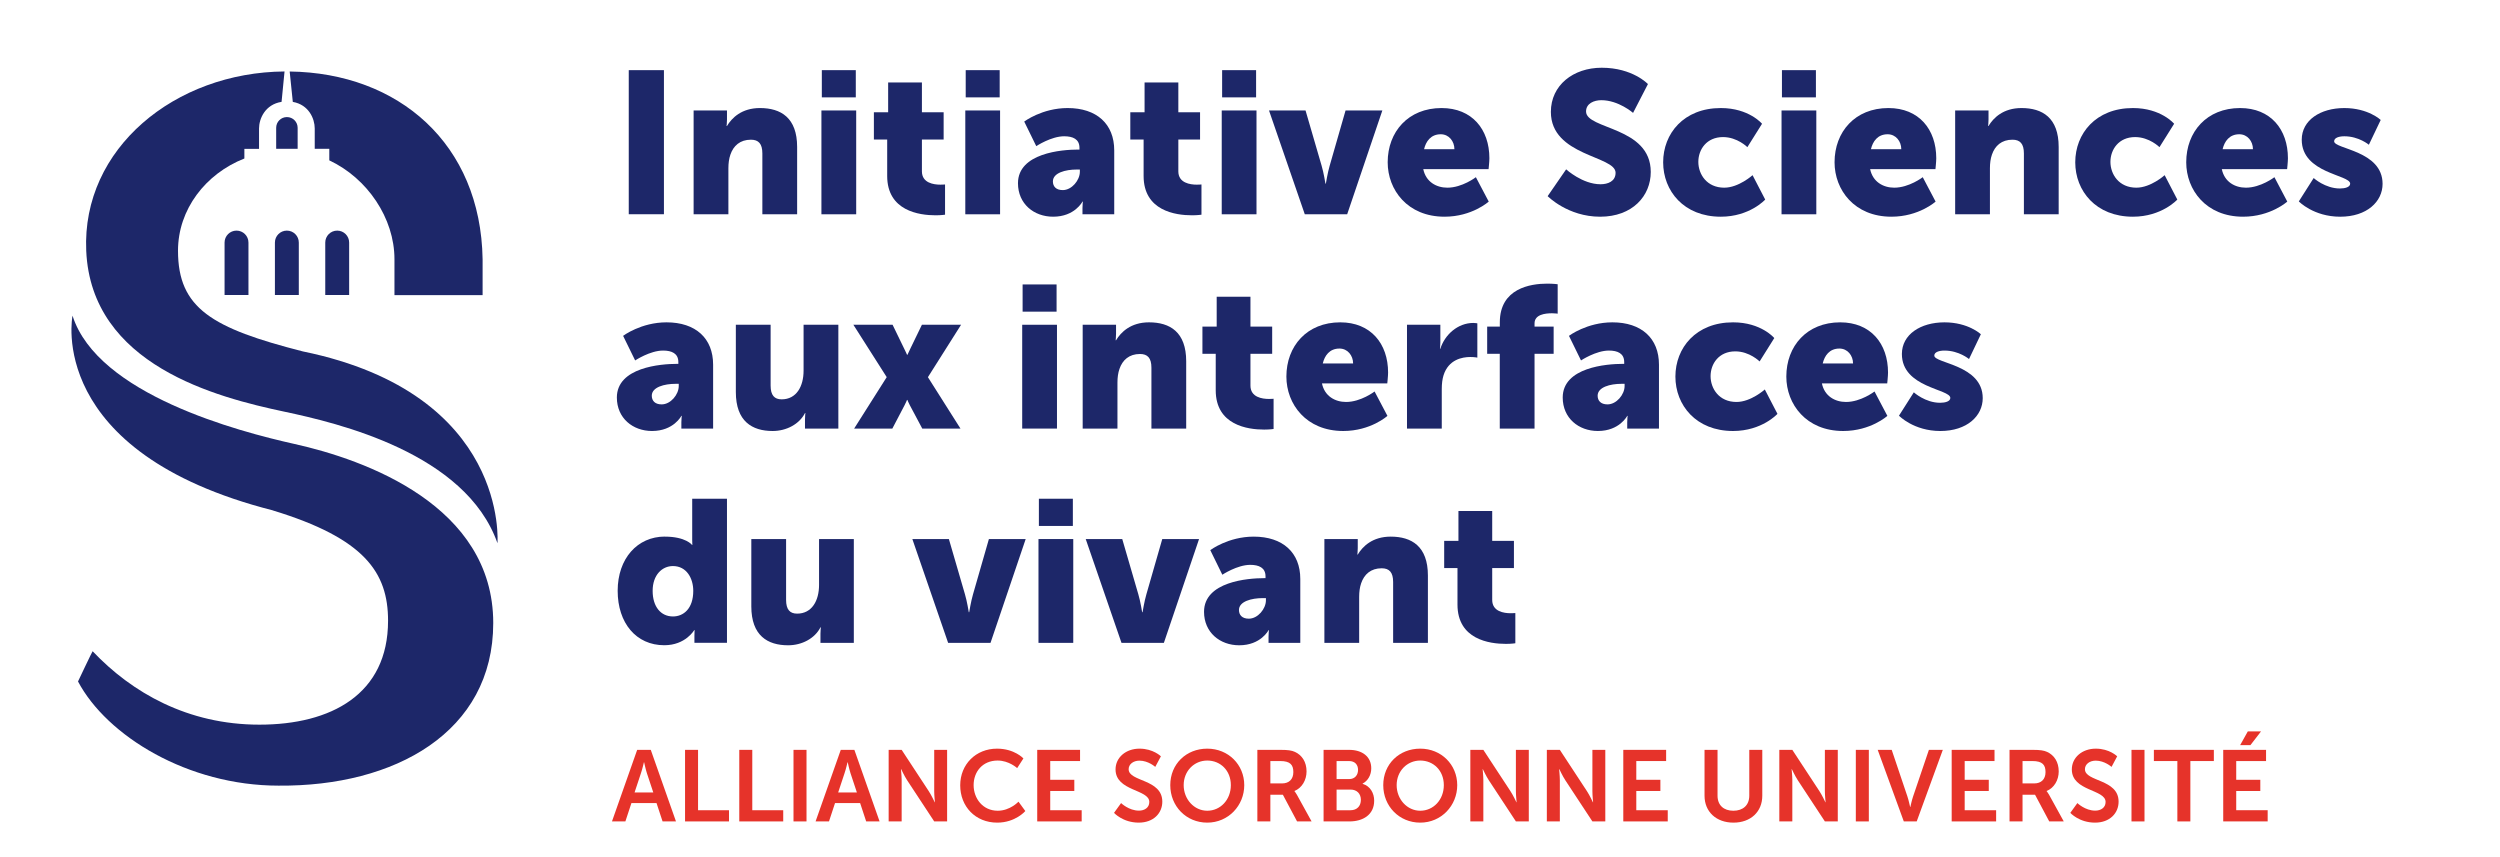 <?xml version="1.0" encoding="UTF-8"?><svg id="content" xmlns="http://www.w3.org/2000/svg" viewBox="0 0 496.06 170.08"><defs><style>.cls-1{fill:#1d2769;}.cls-1,.cls-2{stroke-width:0px;}.cls-2{fill:#e6332a;}</style></defs><path class="cls-1" d="M58.11,20.22c3.16.56,4.34,3.33,4.34,5.27v4.04h2.89v2.29c7.56,3.55,12.93,11.48,12.93,19.61,0,.05,0,.1,0,.16v6.97h17.49v-7.12c-.37-22.95-16.71-36.97-38.28-37.25l.62,6.04Z"/><path class="cls-1" d="M54.55,58.53h4.74v-10.4c0-1.31-1.06-2.37-2.37-2.37s-2.37,1.06-2.37,2.37v10.4Z"/><path class="cls-1" d="M44.56,58.53h4.74v-10.4c0-1.31-1.06-2.37-2.37-2.37s-2.37,1.06-2.37,2.37v10.4Z"/><path class="cls-1" d="M64.54,58.53h4.74v-10.4c0-1.31-1.06-2.37-2.37-2.37s-2.37,1.06-2.37,2.37v10.4Z"/><path class="cls-1" d="M54.8,25.36v4.17h4.26v-4.17c0-1.18-.95-2.13-2.13-2.13s-2.13.95-2.13,2.13"/><path class="cls-1" d="M60.13,69.74c-18.06-4.61-24.81-8.55-24.81-19.99,0-8.21,5.48-15.28,13.17-18.3v-1.91h2.91v-4.04c0-1.96,1.22-4.78,4.47-5.29l.59-6.03c-21.74.17-40.24,15.27-39.35,35.57.99,22.72,25.9,29.09,39.33,31.94,10.56,2.24,35.97,8.19,42.27,26.09,0,0,2.36-29.62-38.57-38.04"/><path class="cls-1" d="M54.13,101.28c18.21,5.55,22.87,12.3,22.87,21.89,0,14.62-11.32,20.62-25.53,20.62s-25.31-6.35-33.09-14.57c-.04-.04-2.9,6-2.9,6,5.73,10.82,21.82,20.67,39.78,20.67h.02s.01,0,.02,0h0c23,.19,42.57-10.58,42.57-32.27,0-23.29-25.38-32.4-39.46-35.53-11.08-2.47-39.04-9.82-44.02-25.45,0,0-5.55,27.09,39.74,38.63"/><path class="cls-1" d="M134.32,72.2h.28v-.36c0-1.72-1.32-2.28-3.03-2.28-2.59,0-5.54,1.96-5.54,1.96l-2.39-4.88s3.55-2.68,8.61-2.68c5.78,0,9.25,3.16,9.25,8.4v12.68h-6.3v-1.24c0-.68.08-1.28.08-1.28h-.08s-1.52,3-5.82,3c-3.83,0-6.98-2.56-6.98-6.64,0-6,8.73-6.68,11.92-6.68ZM131.29,80.24c1.79,0,3.39-1.96,3.39-3.64v-.44h-.64c-2.19,0-4.71.64-4.71,2.36,0,.96.6,1.72,1.95,1.72Z"/><path class="cls-1" d="M146.01,64.44h6.9v12.08c0,1.92.76,2.72,2.19,2.72,2.95,0,4.35-2.6,4.35-5.68v-9.12h6.9v20.6h-6.62v-1.8c0-.68.08-1.28.08-1.28h-.08c-1.12,2.2-3.67,3.56-6.42,3.56-4.07,0-7.3-1.92-7.3-7.72v-13.36Z"/><path class="cls-1" d="M175.95,74.84l-6.62-10.4h7.78l2.23,4.6c.28.52.64,1.36.64,1.36h.08s.4-.84.64-1.36l2.23-4.6h7.77l-6.58,10.4,6.46,10.2h-7.58l-2.47-4.64c-.2-.36-.48-1.04-.48-1.04h-.08s-.28.68-.48,1.04l-2.43,4.64h-7.58l6.46-10.2Z"/><path class="cls-1" d="M202.83,64.44h6.9v20.6h-6.9v-20.6ZM202.91,56.44h6.74v5.4h-6.74v-5.4Z"/><path class="cls-1" d="M214.83,64.44h6.62v1.8c0,.68-.08,1.28-.08,1.28h.08c.96-1.6,2.91-3.56,6.54-3.56,4.15,0,7.38,1.92,7.38,7.72v13.36h-6.9v-12.08c0-1.92-.76-2.72-2.27-2.72-2.15,0-3.47,1.2-4.07,2.96-.28.8-.4,1.72-.4,2.72v9.12h-6.9v-20.6Z"/><path class="cls-1" d="M241.22,70.2h-2.63v-5.4h2.83v-5.92h6.7v5.92h4.31v5.4h-4.31v6.32c0,2.32,2.35,2.64,3.67,2.64.56,0,.92-.04.92-.04v6s-.76.12-1.87.12c-3.27,0-9.61-.88-9.61-7.8v-7.24Z"/><path class="cls-1" d="M265.94,63.96c6.06,0,9.49,4.24,9.49,9.96,0,.68-.16,2.16-.16,2.16h-12.96c.52,2.52,2.59,3.68,4.78,3.68,2.95,0,5.66-2.08,5.66-2.08l2.55,4.84s-3.31,3-8.77,3c-7.34,0-11.28-5.32-11.28-10.8,0-6.04,4.07-10.76,10.69-10.76ZM268.49,72.12c0-1.56-1.08-2.96-2.71-2.96-1.99,0-2.95,1.44-3.31,2.96h6.02Z"/><path class="cls-1" d="M279.18,64.44h6.62v3.48c0,.68-.08,1.28-.08,1.28h.08c.88-2.8,3.47-5.12,6.54-5.12.4,0,.8.08.8.08v6.8s-.56-.12-1.4-.12c-1.63,0-4.31.52-5.3,3.6-.24.76-.36,1.68-.36,2.8v7.8h-6.9v-20.6Z"/><path class="cls-1" d="M297.6,70.2h-2.51v-5.4h2.51v-.84c0-6.76,6.1-7.68,9.41-7.68,1.24,0,2.07.12,2.07.12v5.84s-.48-.08-1.12-.08c-1.36,0-3.47.24-3.47,2v.64h3.79v5.4h-3.79v14.84h-6.9v-14.84Z"/><path class="cls-1" d="M322,72.2h.28v-.36c0-1.72-1.32-2.28-3.03-2.28-2.59,0-5.54,1.96-5.54,1.96l-2.39-4.88s3.55-2.68,8.61-2.68c5.78,0,9.25,3.16,9.25,8.4v12.68h-6.3v-1.24c0-.68.08-1.28.08-1.28h-.08s-1.52,3-5.82,3c-3.83,0-6.98-2.56-6.98-6.64,0-6,8.73-6.68,11.92-6.68ZM318.97,80.24c1.79,0,3.39-1.96,3.39-3.64v-.44h-.64c-2.19,0-4.71.64-4.71,2.36,0,.96.6,1.72,1.95,1.72Z"/><path class="cls-1" d="M343.89,63.96c5.58,0,8.17,3.12,8.17,3.12l-2.91,4.64s-1.99-2-4.83-2c-3.27,0-4.9,2.48-4.9,4.92s1.67,5.12,5.14,5.12c2.87,0,5.62-2.48,5.62-2.48l2.51,4.84s-3.07,3.4-8.81,3.4c-7.34,0-11.44-5.12-11.44-10.8s4.07-10.76,11.44-10.76Z"/><path class="cls-1" d="M365.14,63.96c6.06,0,9.49,4.24,9.49,9.96,0,.68-.16,2.16-.16,2.16h-12.96c.52,2.52,2.59,3.68,4.78,3.68,2.95,0,5.66-2.08,5.66-2.08l2.55,4.84s-3.31,3-8.77,3c-7.34,0-11.28-5.32-11.28-10.8,0-6.04,4.07-10.76,10.69-10.76ZM367.69,72.12c0-1.56-1.08-2.96-2.71-2.96-1.99,0-2.95,1.44-3.31,2.96h6.02Z"/><path class="cls-1" d="M379.74,77.84s2.27,2.08,5.22,2.08c1.04,0,2.03-.28,2.03-.96,0-1.8-9.61-2-9.61-8.72,0-3.88,3.71-6.28,8.45-6.28s7.22,2.36,7.22,2.36l-2.35,4.92s-1.99-1.68-4.86-1.68c-1.04,0-2.03.28-2.03,1,0,1.56,9.61,1.8,9.61,8.44,0,3.52-3.11,6.52-8.41,6.52s-8.21-3.04-8.21-3.04l2.95-4.64Z"/><path class="cls-1" d="M131.93,106.48c4.15,0,5.38,1.64,5.38,1.64h.08s-.04-.4-.04-.92v-8.24h6.9v28.59h-6.46v-1.36c0-.64.04-1.16.04-1.16h-.08s-1.71,3-5.94,3c-5.58,0-9.25-4.4-9.25-10.8s3.91-10.76,9.37-10.76ZM133.53,122.32c2.07,0,4.03-1.52,4.03-5.08,0-2.48-1.32-4.92-4.03-4.92-2.15,0-4.03,1.76-4.03,4.92s1.63,5.08,4.03,5.08Z"/><path class="cls-1" d="M149.08,106.96h6.9v12.08c0,1.92.76,2.72,2.19,2.72,2.95,0,4.35-2.6,4.35-5.68v-9.12h6.9v20.6h-6.62v-1.8c0-.68.08-1.28.08-1.28h-.08c-1.12,2.2-3.67,3.56-6.42,3.56-4.07,0-7.3-1.92-7.3-7.72v-13.36Z"/><path class="cls-1" d="M181.02,106.96h7.26l3.19,10.96c.4,1.32.76,3.56.76,3.56h.08s.36-2.2.76-3.56l3.15-10.96h7.3l-6.98,20.6h-8.41l-7.1-20.6Z"/><path class="cls-1" d="M206.06,106.96h6.9v20.6h-6.9v-20.6ZM206.14,98.96h6.74v5.4h-6.74v-5.4Z"/><path class="cls-1" d="M215.42,106.96h7.26l3.19,10.96c.4,1.32.76,3.56.76,3.56h.08s.36-2.2.76-3.56l3.15-10.96h7.3l-6.98,20.6h-8.41l-7.1-20.6Z"/><path class="cls-1" d="M250.83,114.72h.28v-.36c0-1.72-1.32-2.28-3.03-2.28-2.59,0-5.54,1.96-5.54,1.96l-2.39-4.88s3.55-2.68,8.61-2.68c5.78,0,9.25,3.16,9.25,8.4v12.68h-6.3v-1.24c0-.68.08-1.28.08-1.28h-.08s-1.52,3-5.82,3c-3.83,0-6.98-2.56-6.98-6.64,0-6,8.73-6.68,11.92-6.68ZM247.8,122.76c1.79,0,3.39-1.96,3.39-3.64v-.44h-.64c-2.19,0-4.71.64-4.71,2.36,0,.96.6,1.72,1.95,1.72Z"/><path class="cls-1" d="M262.79,106.96h6.62v1.8c0,.68-.08,1.28-.08,1.28h.08c.96-1.6,2.91-3.56,6.54-3.56,4.15,0,7.38,1.92,7.38,7.72v13.36h-6.9v-12.08c0-1.92-.76-2.72-2.27-2.72-2.15,0-3.47,1.2-4.07,2.96-.28.8-.4,1.72-.4,2.72v9.12h-6.9v-20.6Z"/><path class="cls-1" d="M289.19,112.72h-2.63v-5.4h2.83v-5.92h6.7v5.92h4.31v5.4h-4.31v6.32c0,2.32,2.35,2.64,3.67,2.64.56,0,.92-.04.92-.04v6s-.76.12-1.87.12c-3.27,0-9.61-.88-9.61-7.8v-7.24Z"/><path class="cls-1" d="M124.76,13.92h6.98v28.59h-6.98V13.92Z"/><path class="cls-1" d="M137.63,21.92h6.62v1.8c0,.68-.08,1.28-.08,1.28h.08c.96-1.6,2.91-3.56,6.54-3.56,4.15,0,7.38,1.92,7.38,7.72v13.36h-6.9v-12.08c0-1.92-.76-2.72-2.27-2.72-2.15,0-3.47,1.2-4.07,2.96-.28.8-.4,1.72-.4,2.72v9.12h-6.9v-20.6Z"/><path class="cls-1" d="M162.99,21.92h6.9v20.6h-6.9v-20.6ZM163.07,13.92h6.74v5.4h-6.74v-5.4Z"/><path class="cls-1" d="M176.03,27.68h-2.63v-5.4h2.83v-5.92h6.7v5.92h4.31v5.4h-4.31v6.32c0,2.32,2.35,2.64,3.67,2.64.56,0,.92-.04.92-.04v6s-.76.12-1.87.12c-3.27,0-9.61-.88-9.61-7.8v-7.24Z"/><path class="cls-1" d="M191.54,21.92h6.9v20.6h-6.9v-20.6ZM191.62,13.92h6.74v5.4h-6.74v-5.4Z"/><path class="cls-1" d="M213.91,29.68h.28v-.36c0-1.72-1.32-2.28-3.03-2.28-2.59,0-5.54,1.96-5.54,1.96l-2.39-4.88s3.55-2.68,8.61-2.68c5.78,0,9.25,3.16,9.25,8.4v12.68h-6.3v-1.24c0-.68.08-1.28.08-1.28h-.08s-1.52,3-5.82,3c-3.83,0-6.98-2.56-6.98-6.64,0-6,8.73-6.68,11.92-6.68ZM210.88,37.72c1.79,0,3.39-1.96,3.39-3.64v-.44h-.64c-2.19,0-4.71.64-4.71,2.36,0,.96.6,1.72,1.95,1.72Z"/><path class="cls-1" d="M226.91,27.68h-2.63v-5.4h2.83v-5.92h6.7v5.92h4.31v5.4h-4.31v6.32c0,2.32,2.35,2.64,3.67,2.64.56,0,.92-.04.92-.04v6s-.76.12-1.87.12c-3.27,0-9.61-.88-9.61-7.8v-7.24Z"/><path class="cls-1" d="M242.42,21.92h6.9v20.6h-6.9v-20.6ZM242.5,13.92h6.74v5.4h-6.74v-5.4Z"/><path class="cls-1" d="M251.79,21.92h7.26l3.19,10.96c.4,1.32.76,3.56.76,3.56h.08s.36-2.2.76-3.56l3.15-10.96h7.3l-6.98,20.6h-8.41l-7.1-20.6Z"/><path class="cls-1" d="M286.04,21.44c6.06,0,9.49,4.24,9.49,9.96,0,.68-.16,2.16-.16,2.16h-12.96c.52,2.52,2.59,3.68,4.78,3.68,2.95,0,5.66-2.08,5.66-2.08l2.55,4.84s-3.31,3-8.77,3c-7.34,0-11.28-5.32-11.28-10.8,0-6.04,4.07-10.76,10.69-10.76ZM288.59,29.6c0-1.56-1.08-2.96-2.71-2.96-1.99,0-2.95,1.44-3.31,2.96h6.02Z"/><path class="cls-1" d="M310.76,33.6s3.23,2.96,6.82,2.96c1.44,0,2.99-.56,2.99-2.28,0-3.4-12.84-3.28-12.84-12.08,0-5.28,4.43-8.76,10.09-8.76,6.14,0,9.17,3.24,9.17,3.24l-2.95,5.72s-2.87-2.52-6.3-2.52c-1.44,0-3.03.64-3.03,2.24,0,3.6,12.84,2.96,12.84,12,0,4.76-3.63,8.88-10.05,8.88s-10.41-4.08-10.41-4.08l3.67-5.32Z"/><path class="cls-1" d="M341.46,21.44c5.58,0,8.17,3.12,8.17,3.12l-2.91,4.64s-1.99-2-4.83-2c-3.27,0-4.9,2.48-4.9,4.92s1.67,5.12,5.14,5.12c2.87,0,5.62-2.48,5.62-2.48l2.51,4.84s-3.07,3.4-8.81,3.4c-7.34,0-11.44-5.12-11.44-10.8s4.07-10.76,11.44-10.76Z"/><path class="cls-1" d="M353.5,21.92h6.9v20.6h-6.9v-20.6ZM353.58,13.92h6.74v5.4h-6.74v-5.4Z"/><path class="cls-1" d="M374.71,21.44c6.06,0,9.49,4.24,9.49,9.96,0,.68-.16,2.16-.16,2.16h-12.96c.52,2.52,2.59,3.68,4.78,3.68,2.95,0,5.66-2.08,5.66-2.08l2.55,4.84s-3.31,3-8.77,3c-7.34,0-11.28-5.32-11.28-10.8,0-6.04,4.07-10.76,10.69-10.76ZM377.26,29.6c0-1.56-1.08-2.96-2.71-2.96-1.99,0-2.95,1.44-3.31,2.96h6.02Z"/><path class="cls-1" d="M387.95,21.92h6.62v1.8c0,.68-.08,1.28-.08,1.28h.08c.96-1.6,2.91-3.56,6.54-3.56,4.15,0,7.38,1.92,7.38,7.72v13.36h-6.9v-12.08c0-1.92-.76-2.72-2.27-2.72-2.15,0-3.47,1.2-4.07,2.96-.28.8-.4,1.72-.4,2.72v9.12h-6.9v-20.6Z"/><path class="cls-1" d="M423.23,21.44c5.58,0,8.17,3.12,8.17,3.12l-2.91,4.64s-1.99-2-4.83-2c-3.27,0-4.9,2.48-4.9,4.92s1.67,5.12,5.14,5.12c2.87,0,5.62-2.48,5.62-2.48l2.51,4.84s-3.07,3.4-8.81,3.4c-7.34,0-11.44-5.12-11.44-10.8s4.07-10.76,11.44-10.76Z"/><path class="cls-1" d="M444.49,21.44c6.06,0,9.49,4.24,9.49,9.96,0,.68-.16,2.16-.16,2.16h-12.96c.52,2.52,2.59,3.68,4.78,3.68,2.95,0,5.66-2.08,5.66-2.08l2.55,4.84s-3.31,3-8.77,3c-7.34,0-11.28-5.32-11.28-10.8,0-6.04,4.07-10.76,10.69-10.76ZM447.04,29.6c0-1.56-1.08-2.96-2.71-2.96-1.99,0-2.95,1.44-3.31,2.96h6.02Z"/><path class="cls-1" d="M459.08,35.32s2.27,2.08,5.22,2.08c1.04,0,2.03-.28,2.03-.96,0-1.8-9.61-2-9.61-8.72,0-3.88,3.71-6.28,8.45-6.28s7.22,2.36,7.22,2.36l-2.35,4.92s-1.99-1.68-4.86-1.68c-1.04,0-2.03.28-2.03,1,0,1.56,9.61,1.8,9.61,8.44,0,3.52-3.11,6.52-8.41,6.52s-8.21-3.04-8.21-3.04l2.95-4.64Z"/><path class="cls-2" d="M130.27,159.35h-4.98l-1.2,3.64h-2.66l5-14.2h2.7l5,14.2h-2.66l-1.2-3.64ZM127.77,151.25s-.32,1.4-.6,2.2l-1.26,3.8h3.72l-1.26-3.8c-.26-.8-.56-2.2-.56-2.2h-.04Z"/><path class="cls-2" d="M135.93,148.79h2.58v11.98h6.14v2.22h-8.72v-14.2Z"/><path class="cls-2" d="M146.69,148.79h2.58v11.98h6.14v2.22h-8.72v-14.2Z"/><path class="cls-2" d="M157.45,148.79h2.58v14.2h-2.58v-14.2Z"/><path class="cls-2" d="M170.67,159.35h-4.98l-1.2,3.64h-2.66l5-14.2h2.7l5,14.2h-2.66l-1.2-3.64ZM168.17,151.25s-.32,1.4-.6,2.2l-1.26,3.8h3.72l-1.26-3.8c-.26-.8-.56-2.2-.56-2.2h-.04Z"/><path class="cls-2" d="M176.33,148.79h2.58l5.38,8.2c.54.82,1.18,2.2,1.18,2.2h.04s-.14-1.36-.14-2.2v-8.2h2.56v14.2h-2.56l-5.38-8.18c-.54-.82-1.18-2.2-1.18-2.2h-.04s.14,1.36.14,2.2v8.18h-2.58v-14.2Z"/><path class="cls-2" d="M197.83,148.55c3.46,0,5.24,1.94,5.24,1.94l-1.24,1.92s-1.62-1.5-3.88-1.5c-3,0-4.76,2.24-4.76,4.88s1.82,5.08,4.78,5.08c2.46,0,4.12-1.8,4.12-1.8l1.36,1.86s-1.96,2.3-5.58,2.3c-4.34,0-7.34-3.22-7.34-7.4s3.12-7.28,7.3-7.28Z"/><path class="cls-2" d="M205.81,148.79h8.5v2.22h-5.92v3.72h4.78v2.22h-4.78v3.82h6.24v2.22h-8.82v-14.2Z"/><path class="cls-2" d="M222.45,159.35s1.54,1.5,3.54,1.5c1.08,0,2.06-.56,2.06-1.72,0-2.54-6.7-2.1-6.7-6.46,0-2.36,2.04-4.12,4.76-4.12s4.24,1.52,4.24,1.52l-1.12,2.1s-1.36-1.24-3.14-1.24c-1.2,0-2.14.7-2.14,1.7,0,2.52,6.68,1.9,6.68,6.44,0,2.26-1.72,4.16-4.68,4.16-3.16,0-4.9-1.94-4.9-1.94l1.4-1.94Z"/><path class="cls-2" d="M239.55,148.55c4.18,0,7.34,3.18,7.34,7.24s-3.16,7.44-7.34,7.44-7.34-3.26-7.34-7.44,3.16-7.24,7.34-7.24ZM239.55,160.87c2.6,0,4.68-2.16,4.68-5.08s-2.08-4.88-4.68-4.88-4.68,2.08-4.68,4.88,2.08,5.08,4.68,5.08Z"/><path class="cls-2" d="M249.49,148.79h4.58c1.54,0,2.24.12,2.86.4,1.42.64,2.32,2,2.32,3.88,0,1.7-.9,3.28-2.4,3.88v.04s.2.2.48.7l2.92,5.3h-2.88l-2.82-5.3h-2.48v5.3h-2.58v-14.2ZM254.39,155.45c1.38,0,2.24-.82,2.24-2.24s-.58-2.2-2.6-2.2h-1.96v4.44h2.32Z"/><path class="cls-2" d="M262.63,148.79h5.08c2.56,0,4.38,1.32,4.38,3.66,0,1.32-.64,2.46-1.72,3.04v.04c1.56.46,2.3,1.9,2.3,3.34,0,2.84-2.28,4.12-4.9,4.12h-5.14v-14.2ZM267.71,154.59c1.12,0,1.76-.8,1.76-1.82s-.6-1.76-1.8-1.76h-2.46v3.58h2.5ZM267.97,160.77c1.32,0,2.06-.86,2.06-2.06s-.76-2.04-2.06-2.04h-2.76v4.1h2.76Z"/><path class="cls-2" d="M281.81,148.55c4.18,0,7.34,3.18,7.34,7.24s-3.16,7.44-7.34,7.44-7.34-3.26-7.34-7.44,3.16-7.24,7.34-7.24ZM281.81,160.87c2.6,0,4.68-2.16,4.68-5.08s-2.08-4.88-4.68-4.88-4.68,2.08-4.68,4.88,2.08,5.08,4.68,5.08Z"/><path class="cls-2" d="M291.75,148.79h2.58l5.38,8.2c.54.82,1.18,2.2,1.18,2.2h.04s-.14-1.36-.14-2.2v-8.2h2.56v14.2h-2.56l-5.38-8.18c-.54-.82-1.18-2.2-1.18-2.2h-.04s.14,1.36.14,2.2v8.18h-2.58v-14.2Z"/><path class="cls-2" d="M306.93,148.79h2.58l5.38,8.2c.54.82,1.18,2.2,1.18,2.2h.04s-.14-1.36-.14-2.2v-8.2h2.56v14.2h-2.56l-5.38-8.18c-.54-.82-1.18-2.2-1.18-2.2h-.04s.14,1.36.14,2.2v8.18h-2.58v-14.2Z"/><path class="cls-2" d="M322.1,148.79h8.5v2.22h-5.92v3.72h4.78v2.22h-4.78v3.82h6.24v2.22h-8.82v-14.2Z"/><path class="cls-2" d="M338.22,148.79h2.58v9.1c0,1.9,1.24,2.98,3.14,2.98s3.16-1.08,3.16-3v-9.08h2.58v9.1c0,3.18-2.3,5.34-5.72,5.34s-5.74-2.16-5.74-5.34v-9.1Z"/><path class="cls-2" d="M353.06,148.79h2.58l5.38,8.2c.54.82,1.18,2.2,1.18,2.2h.04s-.14-1.36-.14-2.2v-8.2h2.56v14.2h-2.56l-5.38-8.18c-.54-.82-1.18-2.2-1.18-2.2h-.04s.14,1.36.14,2.2v8.18h-2.58v-14.2Z"/><path class="cls-2" d="M368.24,148.79h2.58v14.2h-2.58v-14.2Z"/><path class="cls-2" d="M372.58,148.79h2.78l3.12,9.26c.28.82.52,2.08.54,2.08h.04s.26-1.26.54-2.08l3.14-9.26h2.76l-5.18,14.2h-2.56l-5.18-14.2Z"/><path class="cls-2" d="M387.26,148.79h8.5v2.22h-5.92v3.72h4.78v2.22h-4.78v3.82h6.24v2.22h-8.82v-14.2Z"/><path class="cls-2" d="M398.74,148.79h4.58c1.54,0,2.24.12,2.86.4,1.42.64,2.32,2,2.32,3.88,0,1.7-.9,3.28-2.4,3.88v.04s.2.2.48.7l2.92,5.3h-2.88l-2.82-5.3h-2.48v5.3h-2.58v-14.2ZM403.64,155.45c1.38,0,2.24-.82,2.24-2.24s-.58-2.2-2.6-2.2h-1.96v4.44h2.32Z"/><path class="cls-2" d="M412.2,159.35s1.54,1.5,3.54,1.5c1.08,0,2.06-.56,2.06-1.72,0-2.54-6.7-2.1-6.7-6.46,0-2.36,2.04-4.12,4.76-4.12s4.24,1.52,4.24,1.52l-1.12,2.1s-1.36-1.24-3.14-1.24c-1.2,0-2.14.7-2.14,1.7,0,2.52,6.68,1.9,6.68,6.44,0,2.26-1.72,4.16-4.68,4.16-3.16,0-4.9-1.94-4.9-1.94l1.4-1.94Z"/><path class="cls-2" d="M422.94,148.79h2.58v14.2h-2.58v-14.2Z"/><path class="cls-2" d="M432.04,151.01h-4.66v-2.22h11.9v2.22h-4.66v11.98h-2.58v-11.98Z"/><path class="cls-2" d="M441.14,148.79h8.5v2.22h-5.92v3.72h4.78v2.22h-4.78v3.82h6.24v2.22h-8.82v-14.2ZM446.02,145.13h2.62l-2.1,2.72h-2.04l1.52-2.72Z"/></svg>